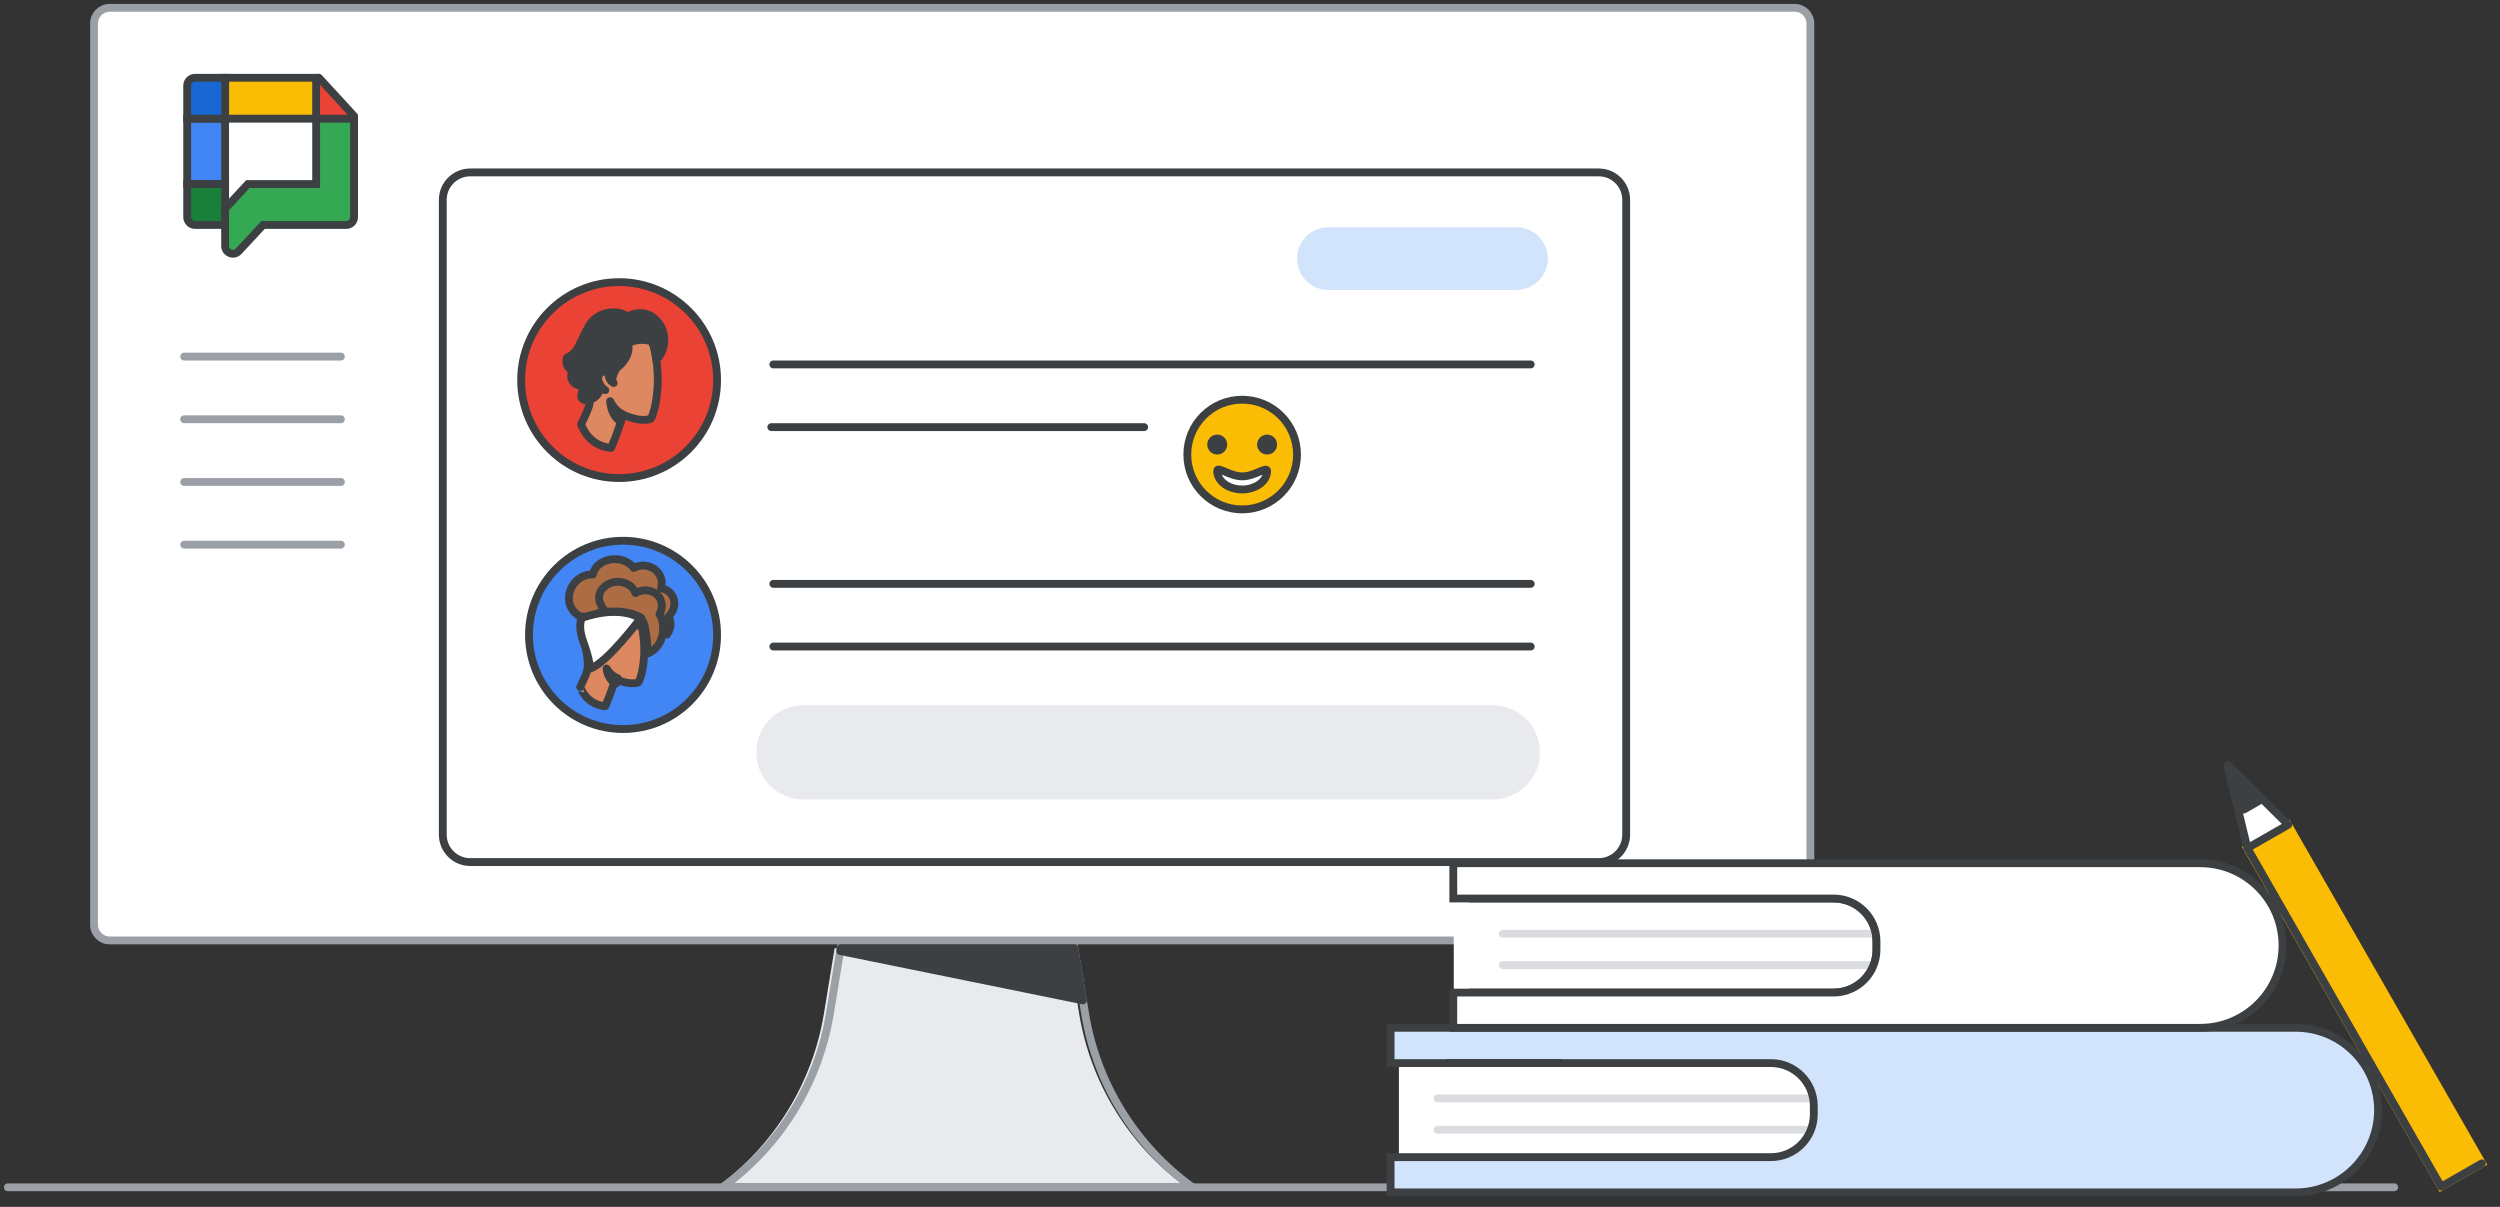 <svg width="319" height="154" viewBox="0 0 319 154" fill="none" xmlns="http://www.w3.org/2000/svg">
<rect x="0" y="0" width="319" height="154" fill="#333333" stroke="none"/>
<g id="bt-stay-connected">
<g id="stay-connected">
<g id="Group-8-Copy-2">
<g id="Group-7">
<path id="Rectangle" d="M196.5 108H180.5V114H196.5V108Z" fill="white"/>
<g id="business-tutorial-plan-mtg-copy">
<path id="Rectangle_2" d="M229 1H14C12.895 1 12 1.895 12 3V118C12 119.105 12.895 120 14 120H229C230.105 120 231 119.105 231 118V3C231 1.895 230.105 1 229 1Z" fill="white" stroke="#9AA0A6" stroke-linejoin="round"/>
<path id="Rectangle_3" d="M242.5 115H185.5V128H242.5V115Z" fill="white"/>
<path id="Rectangle_4" d="M235.5 135H178.5V148H235.5V135Z" fill="white"/>
<path id="Fill-5" d="M151.33 151.45H91.5C98.77 146.16 103.67 138.22 105.13 129.35L106.5 121H136.33L137.7 129.35C139.16 138.22 144.06 146.16 151.33 151.45Z" fill="#E8EAED"/>
<path id="Stroke-7" fill-rule="evenodd" clip-rule="evenodd" d="M152.09 151.45H92.26C99.53 146.16 104.43 138.22 105.89 129.35L107.26 121H137.09L138.46 129.35C139.92 138.22 144.82 146.16 152.09 151.45Z" stroke="#9AA0A6"/>
<path id="Fill-9" d="M138.18 127.65L107.21 121.35L107.27 121H137.09L138.17 127.58L138.18 127.65Z" fill="#3C4043"/>
<path id="Stroke-11" fill-rule="evenodd" clip-rule="evenodd" d="M138.18 127.65L107.21 121.35L107.27 121H137.09L138.17 127.58L138.18 127.65Z" stroke="#3C4043" stroke-linecap="round" stroke-linejoin="round"/>
<path id="Stroke-29" d="M1 151.5H305.5" stroke="#9AA0A6" stroke-linecap="round" stroke-linejoin="round"/>
<path id="Fill-3" d="M311.491 151.417L316.696 148.433L291.956 105.262L286.75 108.245L311.491 151.417Z" fill="#FBBC04"/>
<path id="Stroke-4" fill-rule="evenodd" clip-rule="evenodd" d="M311.491 151.417L316.696 148.433L291.956 105.262L286.75 108.245L311.491 151.417Z" stroke="#FBBC04"/>
<path id="Fill-6" d="M291.98 105.24L286.77 108.22L284.22 97.7C284.21 97.65 284.27 97.61 284.31 97.65L291.98 105.24Z" fill="white"/>
<path id="Stroke-8" fill-rule="evenodd" clip-rule="evenodd" d="M291.98 105.24L286.77 108.22L284.22 97.7C284.21 97.65 284.27 97.61 284.31 97.65L291.98 105.24Z" stroke="#3C4043" stroke-linecap="round" stroke-linejoin="round"/>
<path id="Stroke-14" d="M286.78 108.23L311.49 151.42L316.69 148.44" stroke="#3C4043" stroke-linecap="round" stroke-linejoin="round"/>
<path id="Stroke-44" d="M183.44 140.15H231.44" stroke="#DADCE0" stroke-linecap="round" stroke-linejoin="round"/>
<path id="Stroke-45" d="M183.44 144.15H231.44" stroke="#DADCE0" stroke-linecap="round" stroke-linejoin="round"/>
<path id="Fill-46" d="M303.44 141.65C303.44 147.43 298.72 152.15 292.94 152.15H177.44V147.65H225.97C228.99 147.65 231.44 145.2 231.44 142.18V141.12C231.44 138.1 228.99 135.65 225.97 135.65H177.44V131.15H292.94C298.74 131.15 303.44 135.85 303.44 141.65Z" fill="#D2E3FC"/>
<path id="Stroke-47" fill-rule="evenodd" clip-rule="evenodd" d="M303.44 141.65C303.44 147.43 298.72 152.15 292.94 152.15H177.44V147.65H225.97C228.99 147.65 231.44 145.2 231.44 142.18V141.12C231.44 138.1 228.99 135.65 225.97 135.65H177.44V131.15H292.94C298.74 131.15 303.44 135.85 303.44 141.65Z" stroke="#3C4043"/>
<path id="Stroke-50" d="M184.52 135.65H199.3" stroke="#3C4043"/>
<path id="Fill-51" d="M267.59 131.15H185.44V126.65H233.97C236.99 126.65 239.44 124.2 239.44 121.18V120.12C239.44 117.1 236.99 114.65 233.97 114.65H185.44V110.15H267.59H280.75C286.55 110.15 291.25 114.85 291.25 120.65C291.25 126.45 286.55 131.15 280.75 131.15H267.59Z" fill="white"/>
<path id="Stroke-53" d="M191.75 119.15H239.335" stroke="#DADCE0" stroke-linecap="round" stroke-linejoin="round"/>
<path id="Stroke-54" d="M191.75 123.15H239" stroke="#DADCE0" stroke-linecap="round" stroke-linejoin="round"/>
<path id="Stroke-57" d="M187.44 114.65H233.97C236.99 114.65 239.44 117.1 239.44 120.12V121.18C239.44 124.2 236.99 126.65 233.97 126.65H187.44" stroke="#3C4043"/>
<path id="Stroke-12" d="M288.6 101.99L286.32 103.3L285.21 98.7C285.2 98.68 285.23 98.66 285.25 98.68L288.6 101.99Z" fill="#3C4043" stroke="#3C4043" stroke-linecap="round" stroke-linejoin="round"/>
</g>
<g id="Group-4">
<path id="Oval" d="M158.5 65C162.366 65 165.5 61.866 165.5 58C165.5 54.134 162.366 51 158.5 51C154.634 51 151.5 54.134 151.5 58C151.5 61.866 154.634 65 158.5 65Z" fill="#FBBC04" stroke="#3C4043"/>
<path id="Oval_2" d="M155.318 58C156.021 58 156.591 57.43 156.591 56.727C156.591 56.024 156.021 55.455 155.318 55.455C154.615 55.455 154.045 56.024 154.045 56.727C154.045 57.43 154.615 58 155.318 58Z" fill="#3C4043"/>
<path id="Oval_3" d="M161.682 58C162.385 58 162.955 57.43 162.955 56.727C162.955 56.024 162.385 55.455 161.682 55.455C160.979 55.455 160.409 56.024 160.409 56.727C160.409 57.43 160.979 58 161.682 58Z" fill="#3C4043"/>
<path id="Oval_4" fill-rule="evenodd" clip-rule="evenodd" d="M158.5 62.455C160.257 62.455 161.682 61.398 161.682 60.095C161.682 59.458 160.053 60.801 158.5 60.786C156.873 60.77 155.318 59.428 155.318 60.095C155.318 61.398 156.743 62.455 158.5 62.455Z" fill="white" stroke="#3C4043"/>
</g>
<path id="Rectangle_5" d="M204 22H60C58.067 22 56.5 23.567 56.5 25.5V106.5C56.5 108.433 58.067 110 60 110H204C205.933 110 207.5 108.433 207.5 106.5V25.5C207.5 23.567 205.933 22 204 22Z" stroke="#3C4043"/>
<path id="Stroke-52" fill-rule="evenodd" clip-rule="evenodd" d="M267.59 131.15H185.44V126.65H233.97C236.99 126.65 239.44 124.2 239.44 121.18V120.12C239.44 117.1 236.99 114.65 233.97 114.65H185.44V110.15H267.59H280.75C286.55 110.15 291.25 114.85 291.25 120.65C291.25 126.45 286.55 131.15 280.75 131.15H267.59Z" fill="white" stroke="#3C4043"/>
<g id="Group">
<path id="Oval_5" d="M79.5 93.027C86.127 93.027 91.5 87.648 91.5 81.013C91.5 74.379 86.127 69 79.5 69C72.873 69 67.5 74.379 67.5 81.013C67.5 87.648 72.873 93.027 79.5 93.027Z" fill="#4285F4" stroke="#3C4043"/>
<g id="Group-27">
<path id="Fill-1" d="M85.1 80.972C85.1 80.972 85.991 79.864 85.285 78.673C86.782 77.234 85.89 75.216 84.343 75.084C84.949 73.049 82.712 71.461 80.863 72.47C79.517 70.651 76.137 71.114 75.65 73.297C72.892 73.215 71.311 76.986 73.918 78.606L82.056 79.632C82.056 79.615 84.68 79.88 85.1 80.972Z" fill="#AC6D44"/>
<path id="Stroke-3" fill-rule="evenodd" clip-rule="evenodd" d="M85.1 80.972C85.1 80.972 85.991 79.864 85.285 78.673C86.782 77.234 85.89 75.216 84.343 75.084C84.949 73.049 82.712 71.461 80.863 72.47C79.517 70.651 76.137 71.114 75.65 73.297C72.892 73.215 71.311 76.986 73.918 78.606L82.056 79.632C82.056 79.615 84.68 79.88 85.1 80.972Z" stroke="#3D4043" stroke-linecap="round" stroke-linejoin="round"/>
<path id="Fill-5_2" d="M77.222 90.118C77.222 90.118 78.057 88.332 78.466 86.615C78.466 86.615 80.216 87.499 81.459 87.074C81.459 87.074 81.999 86.291 82.179 83.825C82.277 82.584 82.113 80.696 81.786 79.54C81.426 78.23 80.199 77.346 78.187 77.669C75.456 78.094 74.196 79.659 74.703 82.363C75.292 85.577 74.981 85.577 74.033 87.652C74.049 87.635 74.72 89.88 77.222 90.118Z" fill="#DD8861"/>
<path id="Stroke-7_2" fill-rule="evenodd" clip-rule="evenodd" d="M77.222 90.118C77.222 90.118 78.057 88.332 78.466 86.615C78.466 86.615 80.216 87.499 81.459 87.074C81.459 87.074 81.999 86.291 82.179 83.825C82.277 82.584 82.113 80.696 81.786 79.54C81.426 78.23 80.199 77.346 78.187 77.669C75.456 78.094 74.196 79.659 74.703 82.363C75.292 85.577 74.981 85.577 74.033 87.652C74.049 87.635 74.72 89.88 77.222 90.118Z" stroke="#3D4043" stroke-linecap="round" stroke-linejoin="round"/>
<path id="Stroke-9" d="M76.918 82.688C76.918 82.688 76.709 82.371 76.417 82.421C76.125 82.471 75.931 82.822 75.959 83.206C75.972 83.59 76.278 84.124 76.626 84.341" stroke="#3C4043" stroke-linecap="round" stroke-linejoin="round"/>
<path id="Fill-11" d="M78.615 87.23C78.615 87.23 77.555 86.829 77.399 85.304C77.399 85.304 77.92 86.213 78.841 86.552C78.841 86.552 78.789 86.721 78.754 86.86C78.685 87.029 78.615 87.23 78.615 87.23Z" fill="#3C4043"/>
<path id="Stroke-13" fill-rule="evenodd" clip-rule="evenodd" d="M78.615 87.23C78.615 87.23 77.555 86.829 77.399 85.304C77.399 85.304 77.92 86.213 78.841 86.552C78.841 86.552 78.789 86.721 78.754 86.86C78.685 87.029 78.615 87.23 78.615 87.23Z" stroke="#3C4043" stroke-linecap="round" stroke-linejoin="round"/>
<path id="Fill-15" d="M75.324 85.304C75.324 85.304 75.21 84.016 74.428 81.876C73.646 79.736 74.265 78.849 74.265 78.849C74.265 78.849 78.696 77.093 81.726 78.899C81.726 78.899 77.491 84.568 75.324 85.304Z" fill="white"/>
<path id="Stroke-17" fill-rule="evenodd" clip-rule="evenodd" d="M81.726 78.899C81.726 78.899 77.491 84.568 75.324 85.304C75.324 85.304 75.21 84.016 74.428 81.876C73.646 79.736 74.265 78.849 74.265 78.849C74.265 78.849 78.696 77.093 81.726 78.899Z" stroke="#3D4043" stroke-linecap="round" stroke-linejoin="round"/>
<path id="Fill-19" d="M81.246 79.764L82.207 80.009C82.207 80.009 82.099 79.471 81.804 79.046L81.246 79.764Z" fill="white"/>
<path id="Stroke-21" fill-rule="evenodd" clip-rule="evenodd" d="M81.246 79.764L82.207 80.009C82.207 80.009 82.099 79.471 81.804 79.046L81.246 79.764Z" stroke="#3D4043" stroke-linecap="round" stroke-linejoin="round"/>
<path id="Fill-23" d="M77.301 78.062C77.301 78.062 75.652 76.449 76.91 75.083C78.287 73.585 80.598 74.244 81.091 75.676C83.029 74.54 85.272 76.301 84.15 78.391C84.847 79.313 85.034 82.391 82.655 83.379C82.655 83.379 82.585 82.207 82.587 82.259C82.536 81.107 82.332 80.202 82.23 79.758C82.162 79.511 82.009 79.198 81.788 78.803C81.788 78.803 81.023 78.309 79.578 78.095C78.542 77.947 77.301 78.062 77.301 78.062Z" fill="#AC6D44"/>
<path id="Stroke-25" fill-rule="evenodd" clip-rule="evenodd" d="M77.301 78.062C77.301 78.062 75.652 76.449 76.91 75.083C78.287 73.585 80.598 74.244 81.091 75.676C83.029 74.54 85.272 76.301 84.15 78.391C84.847 79.313 85.034 82.391 82.655 83.379C82.655 83.379 82.585 82.207 82.587 82.259C82.536 81.107 82.332 80.202 82.23 79.758C82.162 79.511 82.009 79.198 81.788 78.803C81.788 78.803 81.023 78.309 79.578 78.095C78.542 77.947 77.301 78.062 77.301 78.062Z" stroke="#3D4043" stroke-linecap="round" stroke-linejoin="round"/>
</g>
</g>
<g id="Group-16">
<path id="Oval_6" d="M79 61C72.096 61 66.5 55.404 66.5 48.5C66.5 41.596 72.096 36 79 36C85.904 36 91.5 41.596 91.5 48.5C91.5 55.404 85.904 61 79 61Z" fill="#EA4335" stroke="#3C4043"/>
<g id="Group-25">
<g id="Group-23">
<path id="Fill-1_2" d="M77.969 57.154C77.969 57.154 78.967 54.974 79.456 52.877C79.456 52.877 81.551 53.957 83.038 53.438C83.038 53.438 83.684 52.483 83.9 49.472C84.017 47.957 83.821 45.652 83.43 44.241C82.999 42.642 81.531 41.562 79.124 41.957C75.855 42.476 74.348 44.386 74.954 47.687C75.659 51.611 75.287 51.611 74.152 54.144C74.171 54.144 74.954 56.884 77.969 57.154Z" fill="#DD8861"/>
<path id="Stroke-3_2" fill-rule="evenodd" clip-rule="evenodd" d="M77.969 57.154C77.969 57.154 78.967 54.974 79.456 52.877C79.456 52.877 81.551 53.957 83.038 53.438C83.038 53.438 83.684 52.483 83.9 49.472C84.017 47.957 83.821 45.652 83.43 44.241C82.999 42.642 81.531 41.562 79.124 41.957C75.855 42.476 74.348 44.386 74.954 47.687C75.659 51.611 75.287 51.611 74.152 54.144C74.171 54.144 74.954 56.884 77.969 57.154Z" stroke="#3D4043" stroke-linecap="round" stroke-linejoin="round"/>
<path id="Stroke-5" d="M77.656 47.728C77.656 47.728 77.362 47.334 76.951 47.396C76.54 47.458 76.266 47.894 76.305 48.372C76.324 48.849 76.755 49.514 77.244 49.783" stroke="#3C4043" stroke-linecap="round" stroke-linejoin="round"/>
<path id="Fill-7" d="M79.222 53.791C79.222 53.791 78.028 53.251 77.852 51.195C77.852 51.195 78.439 52.42 79.476 52.877C79.476 52.877 79.418 53.105 79.378 53.292C79.3 53.5 79.222 53.791 79.222 53.791Z" fill="#3C4043"/>
<path id="Stroke-9_2" fill-rule="evenodd" clip-rule="evenodd" d="M79.222 53.791C79.222 53.791 78.028 53.251 77.852 51.195C77.852 51.195 78.439 52.42 79.476 52.877C79.476 52.877 79.418 53.105 79.378 53.292C79.3 53.5 79.222 53.791 79.222 53.791Z" stroke="#3C4043" stroke-linecap="round" stroke-linejoin="round"/>
<path id="Fill-11_2" d="M76.657 49.244C76.657 49.244 76.54 50.925 74.837 51.091C74.563 51.112 73.937 50.946 74.25 50.074C74.426 49.617 74.269 49.223 73.839 49.161C73.369 49.078 72.547 48.517 73.016 47.292C73.016 47.292 71.94 46.794 72.371 45.61C72.371 45.61 72.86 45.528 73.506 44.718C73.937 44.157 74.308 43.057 75.13 41.604C76.129 39.818 78.595 39.361 80.103 40.379C80.103 40.379 82.256 39.071 83.919 41.043C85.388 42.808 84.703 45.05 83.743 45.901C83.743 45.901 83.528 44.157 83.175 43.576C83.175 43.576 81.668 42.995 80.122 43.804C80.122 43.804 80.748 45.278 78.732 46.939C78.732 46.939 77.793 48.227 78.302 48.87C78.302 48.87 77.597 48.517 77.675 47.728C77.675 47.728 77.479 47.396 76.971 47.396C76.677 47.396 76.325 47.749 76.325 48.372C76.305 48.725 76.657 49.244 76.657 49.244Z" fill="#3C4043"/>
<path id="Stroke-13_2" fill-rule="evenodd" clip-rule="evenodd" d="M76.657 49.244C76.657 49.244 76.54 50.925 74.837 51.091C74.563 51.112 73.937 50.946 74.25 50.074C74.426 49.617 74.269 49.223 73.839 49.161C73.369 49.078 72.547 48.517 73.016 47.292C73.016 47.292 71.94 46.794 72.371 45.61C72.371 45.61 72.86 45.528 73.506 44.718C73.937 44.157 74.308 43.057 75.13 41.604C76.129 39.818 78.595 39.361 80.103 40.379C80.103 40.379 82.256 39.071 83.919 41.043C85.388 42.808 84.703 45.05 83.743 45.901C83.743 45.901 83.528 44.157 83.175 43.576C83.175 43.576 81.668 42.995 80.122 43.804C80.122 43.804 80.748 45.278 78.732 46.939C78.732 46.939 77.793 48.227 78.302 48.87C78.302 48.87 77.597 48.517 77.675 47.728C77.675 47.728 77.479 47.396 76.971 47.396C76.677 47.396 76.325 47.749 76.325 48.372C76.305 48.725 76.657 49.244 76.657 49.244Z" stroke="#3C4043" stroke-linecap="round" stroke-linejoin="round"/>
</g>
</g>
</g>
<g id="Group-5">
<path id="Line-2" d="M98.678 46.5H195.321" stroke="#3C4043" stroke-linecap="round"/>
<path id="Line-2_2" d="M98.416 54.5H146" stroke="#3C4043" stroke-linecap="round"/>
</g>
<g id="Group-6">
<path id="Line-2_3" d="M98.679 74.5H195.322" stroke="#3C4043" stroke-linecap="round"/>
<path id="Line-2_4" d="M98.679 82.5H195.322" stroke="#3C4043" stroke-linecap="round"/>
</g>
<path id="Line-2_5" d="M23.5 45.5H43.5" stroke="#9AA0A6" stroke-linecap="round"/>
<path id="Line-2_6" d="M23.5 53.5H43.5" stroke="#9AA0A6" stroke-linecap="round"/>
<path id="Line-2_7" d="M23.5 61.5H43.5" stroke="#9AA0A6" stroke-linecap="round"/>
<path id="Line-2_8" d="M23.5 69.5H43.5" stroke="#9AA0A6" stroke-linecap="round"/>
<path id="Rectangle_6" d="M193.5 29H169.5C167.291 29 165.5 30.791 165.5 33C165.5 35.209 167.291 37 169.5 37H193.5C195.709 37 197.5 35.209 197.5 33C197.5 30.791 195.709 29 193.5 29Z" fill="#D2E3FC"/>
<path id="Rectangle_7" fill-rule="evenodd" clip-rule="evenodd" d="M102.5 90H190.5C193.814 90 196.5 92.686 196.5 96C196.5 99.314 193.814 102 190.5 102H102.5C99.186 102 96.5 99.314 96.5 96C96.5 92.686 99.186 90 102.5 90Z" fill="#E8EAED"/>
</g>
</g>
</g>
<g id="Chat icon - illustrated">
<g id="Group 84">
<rect id="Rectangle 13" x="27.297" y="14.123" width="14.472" height="13.2" fill="white"/>
<path id="Polygon 1" d="M40.341 9.923L45.181 15.14H40.341V9.923Z" fill="#EA4335"/>
<rect id="Rectangle 8" x="23.885" y="15.141" width="4.84" height="8.348" fill="#4285F4" stroke="#3C4043"/>
<rect id="Rectangle 10" x="40.341" y="9.923" width="5.217" height="11.616" transform="rotate(90 40.341 9.923)" fill="#FBBC04" stroke="#3C4043"/>
<path id="Rectangle 11" d="M28.725 9.923L28.725 15.14L23.885 15.14L23.885 10.923C23.885 10.371 24.333 9.923 24.885 9.923L28.725 9.923Z" fill="#1967D2" stroke="#3C4043"/>
<path id="Rectangle 12" d="M28.725 28.706L28.725 23.488L23.885 23.488L23.885 27.706C23.885 28.258 24.333 28.706 24.885 28.706L28.725 28.706Z" fill="#188038" stroke="#3C4043"/>
<path id="Rectangle 9" d="M40.341 15.141H45.181V27.706C45.181 28.258 44.733 28.706 44.181 28.706H33.565L30.458 32.055C29.84 32.721 28.725 32.284 28.725 31.375V26.619L31.629 23.488H40.341V20.88V15.141Z" fill="#34A853" stroke="#3C4043"/>
<path id="Vector 16" d="M40.692 9.923L45.186 14.815" stroke="#3C4043" stroke-linecap="round"/>
</g>
</g>
</g>
</svg>
